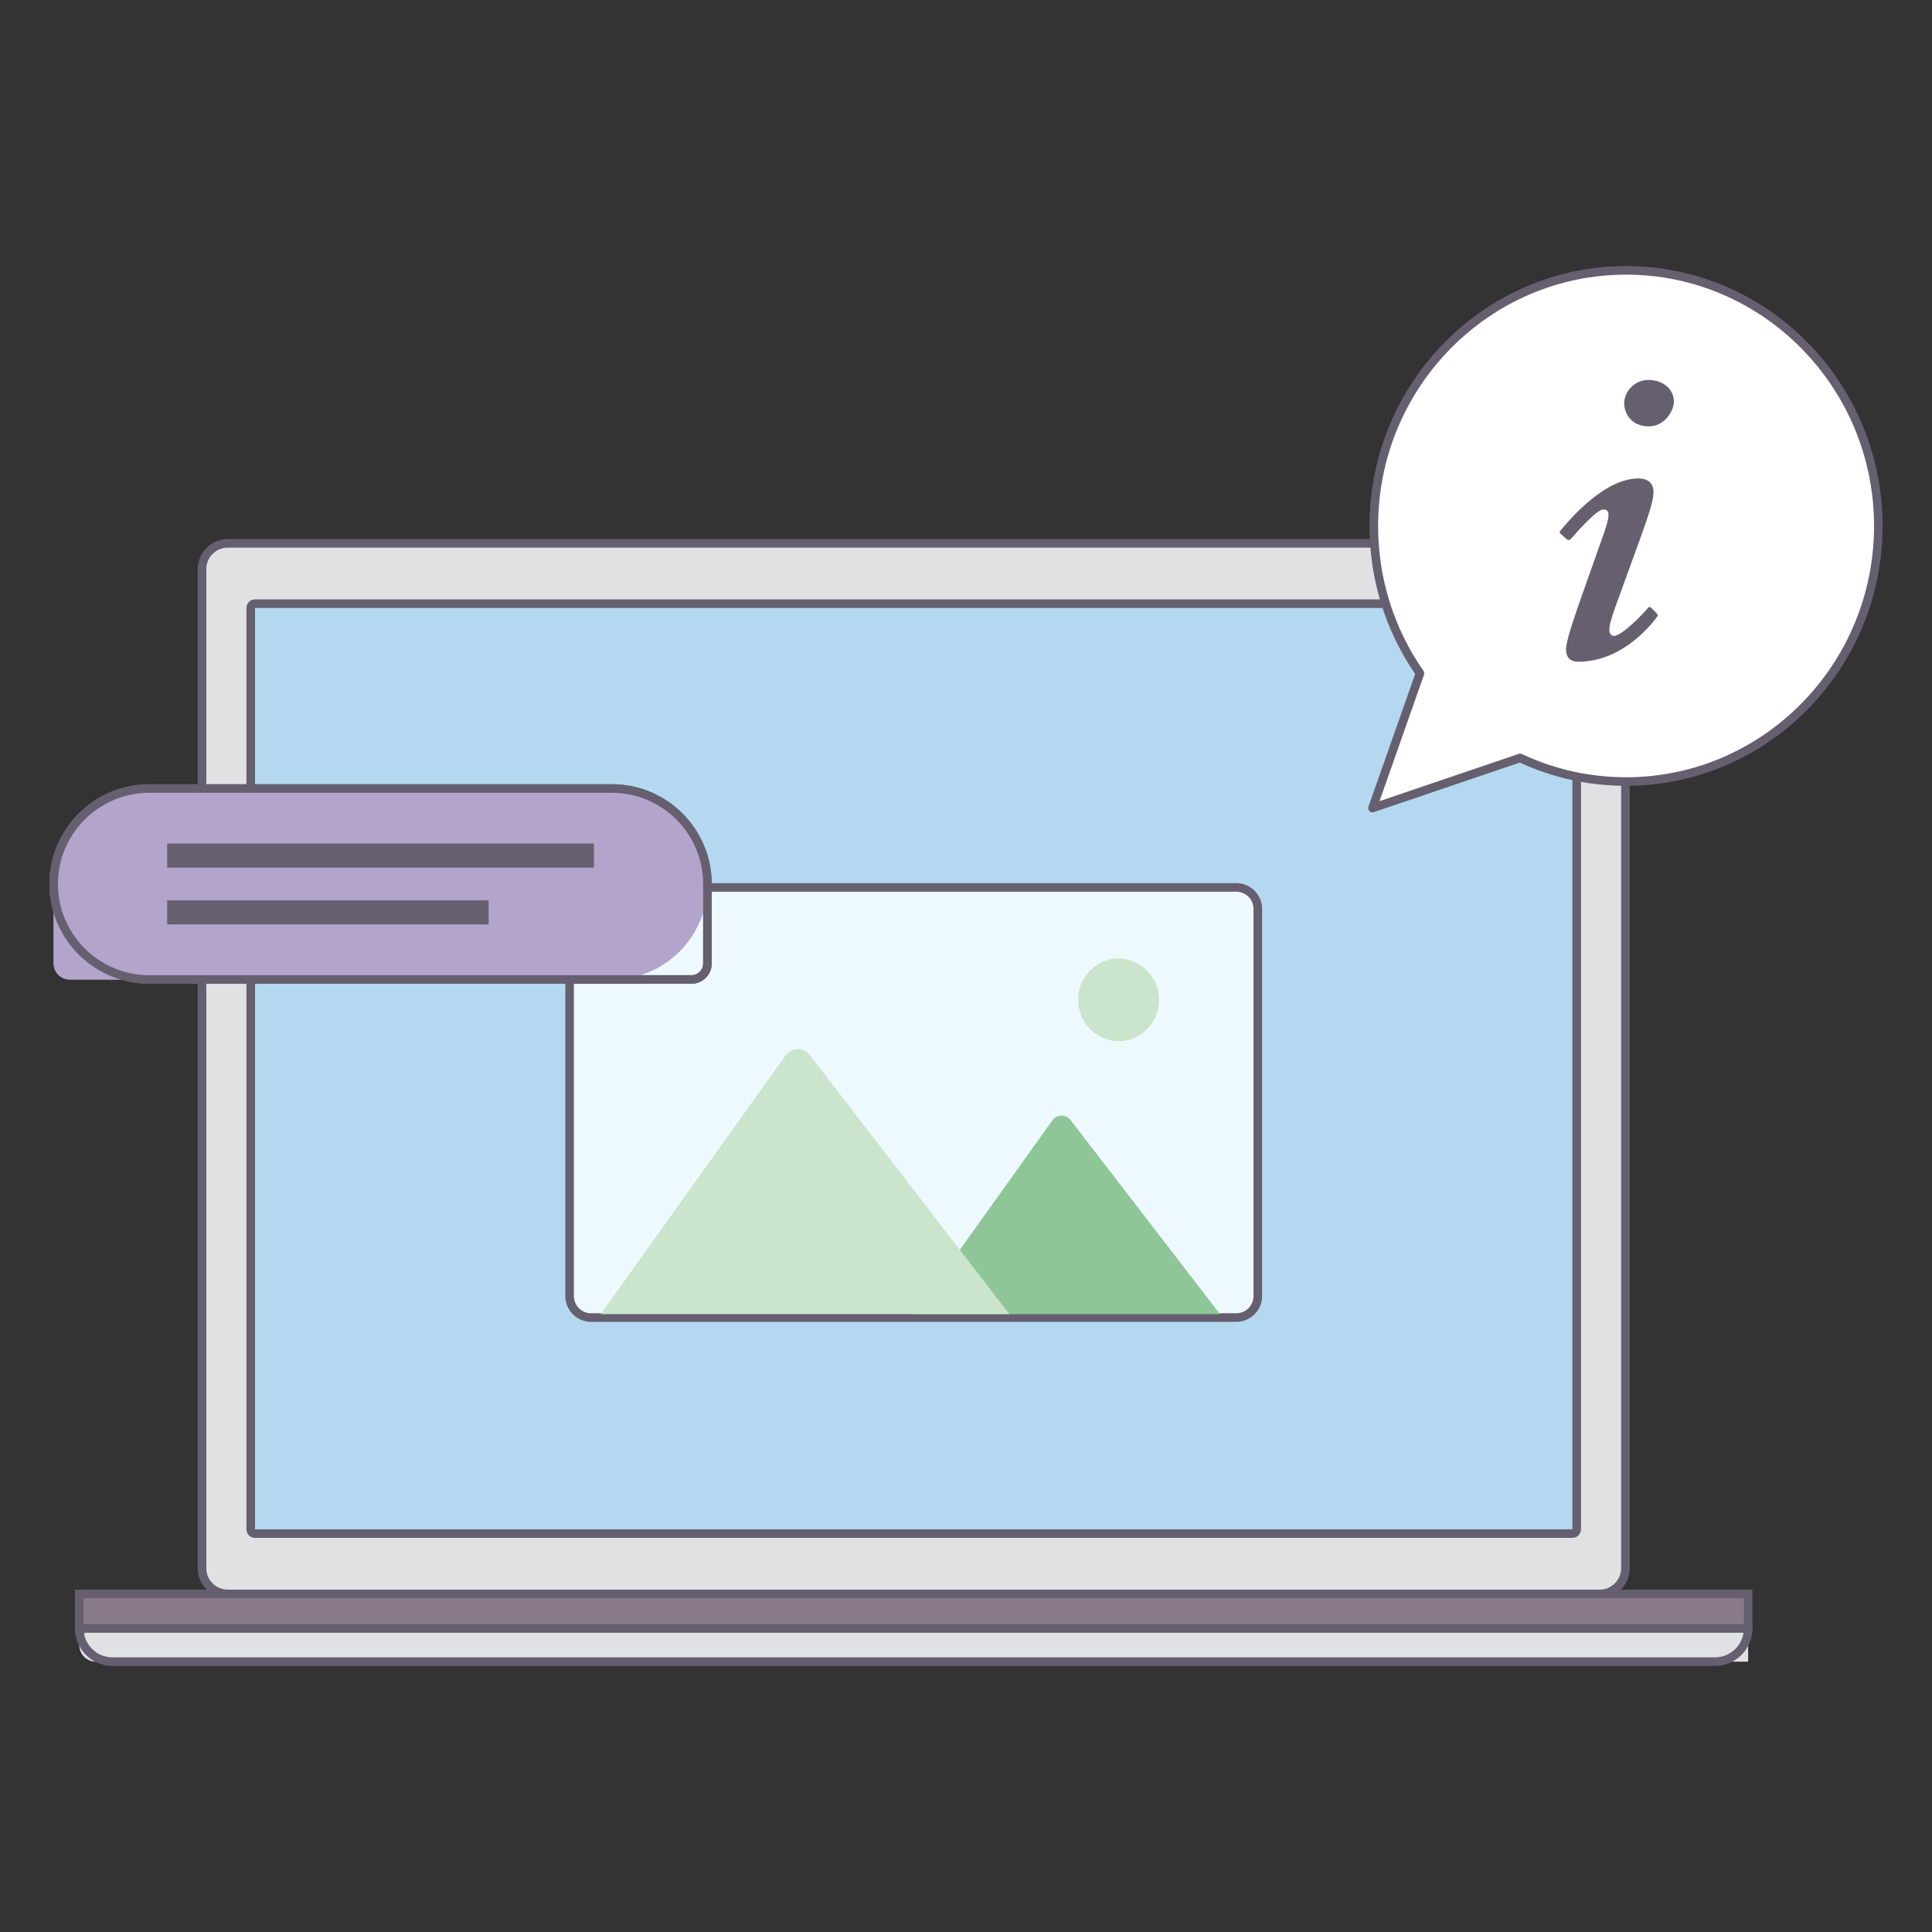 <svg width="370" height="370" viewBox="0 0 370 370" fill="none" xmlns="http://www.w3.org/2000/svg">
<rect x="0" y="0" width="370" height="370" fill="#333333" stroke="none"/>
<path d="M306.356 104.056H43.619C40.894 104.056 38.686 106.265 38.686 108.99V300.325C38.686 303.05 40.894 305.258 43.619 305.258H306.356C309.081 305.258 311.289 303.05 311.289 300.325V108.99C311.289 106.265 309.081 104.056 306.356 104.056Z" fill="#E0E1E2"/>
<path d="M306.356 306.08H43.619C40.445 306.08 37.863 303.499 37.863 300.325V108.99C37.863 105.816 40.445 103.234 43.619 103.234H306.356C309.53 103.234 312.111 105.816 312.111 108.99V300.325C312.111 303.499 309.53 306.08 306.356 306.08ZM43.619 104.879C41.354 104.879 39.508 106.724 39.508 108.99V300.325C39.508 302.59 41.354 304.436 43.619 304.436H306.356C308.621 304.436 310.467 302.59 310.467 300.325V108.99C310.467 106.724 308.621 104.879 306.356 104.879H43.619Z" fill="#655F70"/>
<path d="M301.127 115.613H48.84C48.386 115.613 48.018 115.981 48.018 116.435V292.88C48.018 293.334 48.386 293.702 48.84 293.702H301.127C301.581 293.702 301.949 293.334 301.949 292.88V116.435C301.949 115.981 301.581 115.613 301.127 115.613Z" fill="#B4D8EF"/>
<path d="M301.131 294.524H48.84C47.931 294.524 47.196 293.788 47.196 292.88V116.435C47.196 115.526 47.931 114.79 48.84 114.79H301.131C302.039 114.79 302.775 115.526 302.775 116.435V292.88C302.775 293.788 302.039 294.524 301.131 294.524V294.524ZM48.84 116.435V292.884H301.131V116.435H48.84Z" fill="#655F70"/>
<path d="M334.788 305.258H15.182V311.873H334.788V305.258Z" fill="#8A7B8A"/>
<path d="M335.611 312.699H14.36V304.44H335.611V312.699ZM16.005 311.055H333.966V306.085H16.005V311.055V311.055Z" fill="#655F70"/>
<path d="M18.356 311.873H334.788V318.225H18.356C16.605 318.225 15.182 316.802 15.182 315.051C15.182 313.3 16.605 311.877 18.356 311.877V311.873Z" fill="#E0E1E2"/>
<path d="M328.437 319.047H21.534C17.579 319.047 14.36 315.828 14.36 311.873V311.051H335.611V311.873C335.611 315.828 332.392 319.047 328.437 319.047ZM16.066 312.695C16.465 315.355 18.763 317.402 21.534 317.402H328.437C331.208 317.402 333.506 315.355 333.904 312.695H16.066V312.695Z" fill="#655F70"/>
<path d="M236.771 169.953H113.199C110.929 169.953 109.088 171.794 109.088 174.064V248.217C109.088 250.487 110.929 252.328 113.199 252.328H236.771C239.042 252.328 240.882 250.487 240.882 248.217V174.064C240.882 171.794 239.042 169.953 236.771 169.953Z" fill="#EEF9FF"/>
<path d="M236.771 253.15H113.199C110.478 253.15 108.266 250.938 108.266 248.217V174.064C108.266 171.343 110.478 169.131 113.199 169.131H236.771C239.493 169.131 241.705 171.343 241.705 174.064V248.217C241.705 250.938 239.493 253.15 236.771 253.15V253.15ZM113.199 170.776C111.386 170.776 109.911 172.251 109.911 174.064V248.217C109.911 250.03 111.386 251.505 113.199 251.505H236.771C238.584 251.505 240.06 250.03 240.06 248.217V174.064C240.06 172.251 238.584 170.776 236.771 170.776H113.199V170.776Z" fill="#655F70"/>
<path d="M175.014 251.67L201.498 214.621C202.394 213.367 204.125 213.334 205.062 214.551L233.647 251.67H175.014V251.67Z" fill="#8FC697"/>
<path d="M115.029 251.67L150.384 202.213C151.581 200.54 153.891 200.495 155.141 202.119L193.3 251.67H115.029Z" fill="#CAE5CB"/>
<path d="M214.222 199.389C218.497 199.389 221.963 195.848 221.963 191.479C221.963 187.111 218.497 183.569 214.222 183.569C209.946 183.569 206.481 187.111 206.481 191.479C206.481 195.848 209.946 199.389 214.222 199.389Z" fill="#CAE5CB"/>
<path d="M28.564 151.009H117.195C127.288 151.009 135.482 159.203 135.482 169.296C135.482 179.388 127.288 187.582 117.195 187.582H13.324C11.643 187.582 10.278 186.217 10.278 184.535V169.296C10.278 159.203 18.471 151.009 28.564 151.009V151.009Z" fill="#C1B8CF"/>
<path d="M132.435 188.404H28.564C18.027 188.404 9.456 179.832 9.456 169.296C9.456 158.759 18.027 150.187 28.564 150.187H117.195C127.732 150.187 136.304 158.759 136.304 169.296V184.535C136.304 186.669 134.569 188.404 132.435 188.404ZM28.564 151.832C18.936 151.832 11.1 159.667 11.1 169.296C11.1 178.924 18.936 186.76 28.564 186.76H132.435C133.66 186.76 134.659 185.761 134.659 184.535V169.296C134.659 159.667 126.824 151.832 117.195 151.832H28.564V151.832Z" fill="#655F70"/>
<path d="M113.742 161.554H32.017V166.167H113.742V161.554Z" fill="#898292"/>
<path d="M113.948 166.373H31.812V161.349H113.948V166.373V166.373ZM32.223 165.961H113.537V161.76H32.223V165.961V165.961Z" fill="#655F70"/>
<path d="M93.581 172.424H32.017V177.037H93.581V172.424Z" fill="#898292"/>
<path d="M93.787 177.242H31.812V172.219H93.787V177.242ZM32.223 176.831H93.376V172.63H32.223V176.831Z" fill="#655F70"/>
<path d="M28.564 151.009H117.195C127.288 151.009 135.482 159.203 135.482 169.296C135.482 179.388 127.288 187.582 117.195 187.582H13.324C11.643 187.582 10.278 186.217 10.278 184.535V169.296C10.278 159.203 18.471 151.009 28.564 151.009V151.009Z" fill="#B3A4CC"/>
<path d="M132.435 188.404H28.564C18.027 188.404 9.456 179.832 9.456 169.296C9.456 158.759 18.027 150.187 28.564 150.187H117.195C127.732 150.187 136.304 158.759 136.304 169.296V184.535C136.304 186.669 134.569 188.404 132.435 188.404ZM28.564 151.832C18.936 151.832 11.1 159.667 11.1 169.296C11.1 178.924 18.936 186.76 28.564 186.76H132.435C133.66 186.76 134.659 185.761 134.659 184.535V169.296C134.659 159.667 126.824 151.832 117.195 151.832H28.564V151.832Z" fill="#655F70"/>
<path d="M113.742 161.554H32.017V166.167H113.742V161.554Z" fill="#655F70"/>
<path d="M93.581 172.424H32.017V177.037H93.581V172.424Z" fill="#655F70"/>
<path d="M311.413 51.775C284.731 51.775 263.103 73.692 263.103 100.722C263.103 111.234 266.375 120.969 271.938 128.945L262.856 154.75L291.12 145.155C297.291 148.053 304.165 149.673 311.413 149.673C338.094 149.673 359.722 127.757 359.722 100.726C359.722 73.696 338.094 51.779 311.413 51.779V51.775Z" fill="white"/>
<path d="M262.852 155.573C262.634 155.573 262.425 155.486 262.268 155.33C262.046 155.108 261.972 154.775 262.079 154.479L271.021 129.072C265.298 120.723 262.277 110.934 262.277 100.726C262.277 73.281 284.316 50.953 311.408 50.953C338.501 50.953 360.54 73.281 360.54 100.726C360.54 128.172 338.501 150.495 311.408 150.495C304.317 150.495 297.476 148.995 291.067 146.039L263.111 155.527C263.025 155.556 262.934 155.573 262.848 155.573H262.852ZM311.413 52.598C285.225 52.598 263.925 74.189 263.925 100.726C263.925 110.737 266.93 120.332 272.612 128.476C272.764 128.694 272.801 128.97 272.715 129.22L264.192 153.431L290.857 144.378C291.058 144.308 291.28 144.321 291.47 144.411C297.743 147.359 304.452 148.851 311.413 148.851C337.6 148.851 358.9 127.264 358.9 100.726C358.9 74.189 337.596 52.598 311.413 52.598V52.598Z" fill="#655F70"/>
<path d="M309.669 115.358C308.531 118.49 308.206 119.806 308.206 120.632C308.206 121.29 308.531 121.788 309.18 121.788C310.808 121.623 315.034 117.175 315.524 116.513C315.688 116.184 316.013 116.184 316.255 116.431L317.148 117.335C317.472 117.664 317.637 117.829 317.312 118.157C316.823 118.815 311.133 126.725 302.269 126.725C300.563 126.725 299.91 125.738 299.91 124.419C299.91 122.77 301.209 118.897 304.465 109.754L306.742 103.329C307.556 101.105 308.046 99.538 308.046 98.552C308.046 97.894 307.721 97.561 307.071 97.561C305.772 97.561 302.031 101.845 300.892 103.164C300.567 103.493 300.243 103.493 299.918 103.164L299.104 102.424C298.779 102.178 298.615 102.013 298.779 101.684C299.268 101.191 306.586 91.633 313.739 91.633C315.692 91.633 316.667 92.619 316.667 94.268C316.667 95.916 315.61 98.963 314.229 102.835L309.674 115.358H309.669ZM311.051 77.215C311.051 74.991 313.082 72.767 315.606 72.767C318.858 72.767 320.568 74.826 320.568 76.886C320.568 78.781 318.697 81.663 315.77 81.663C312.518 81.663 311.055 79.275 311.055 77.215H311.051Z" fill="#655F70"/>
</svg>
